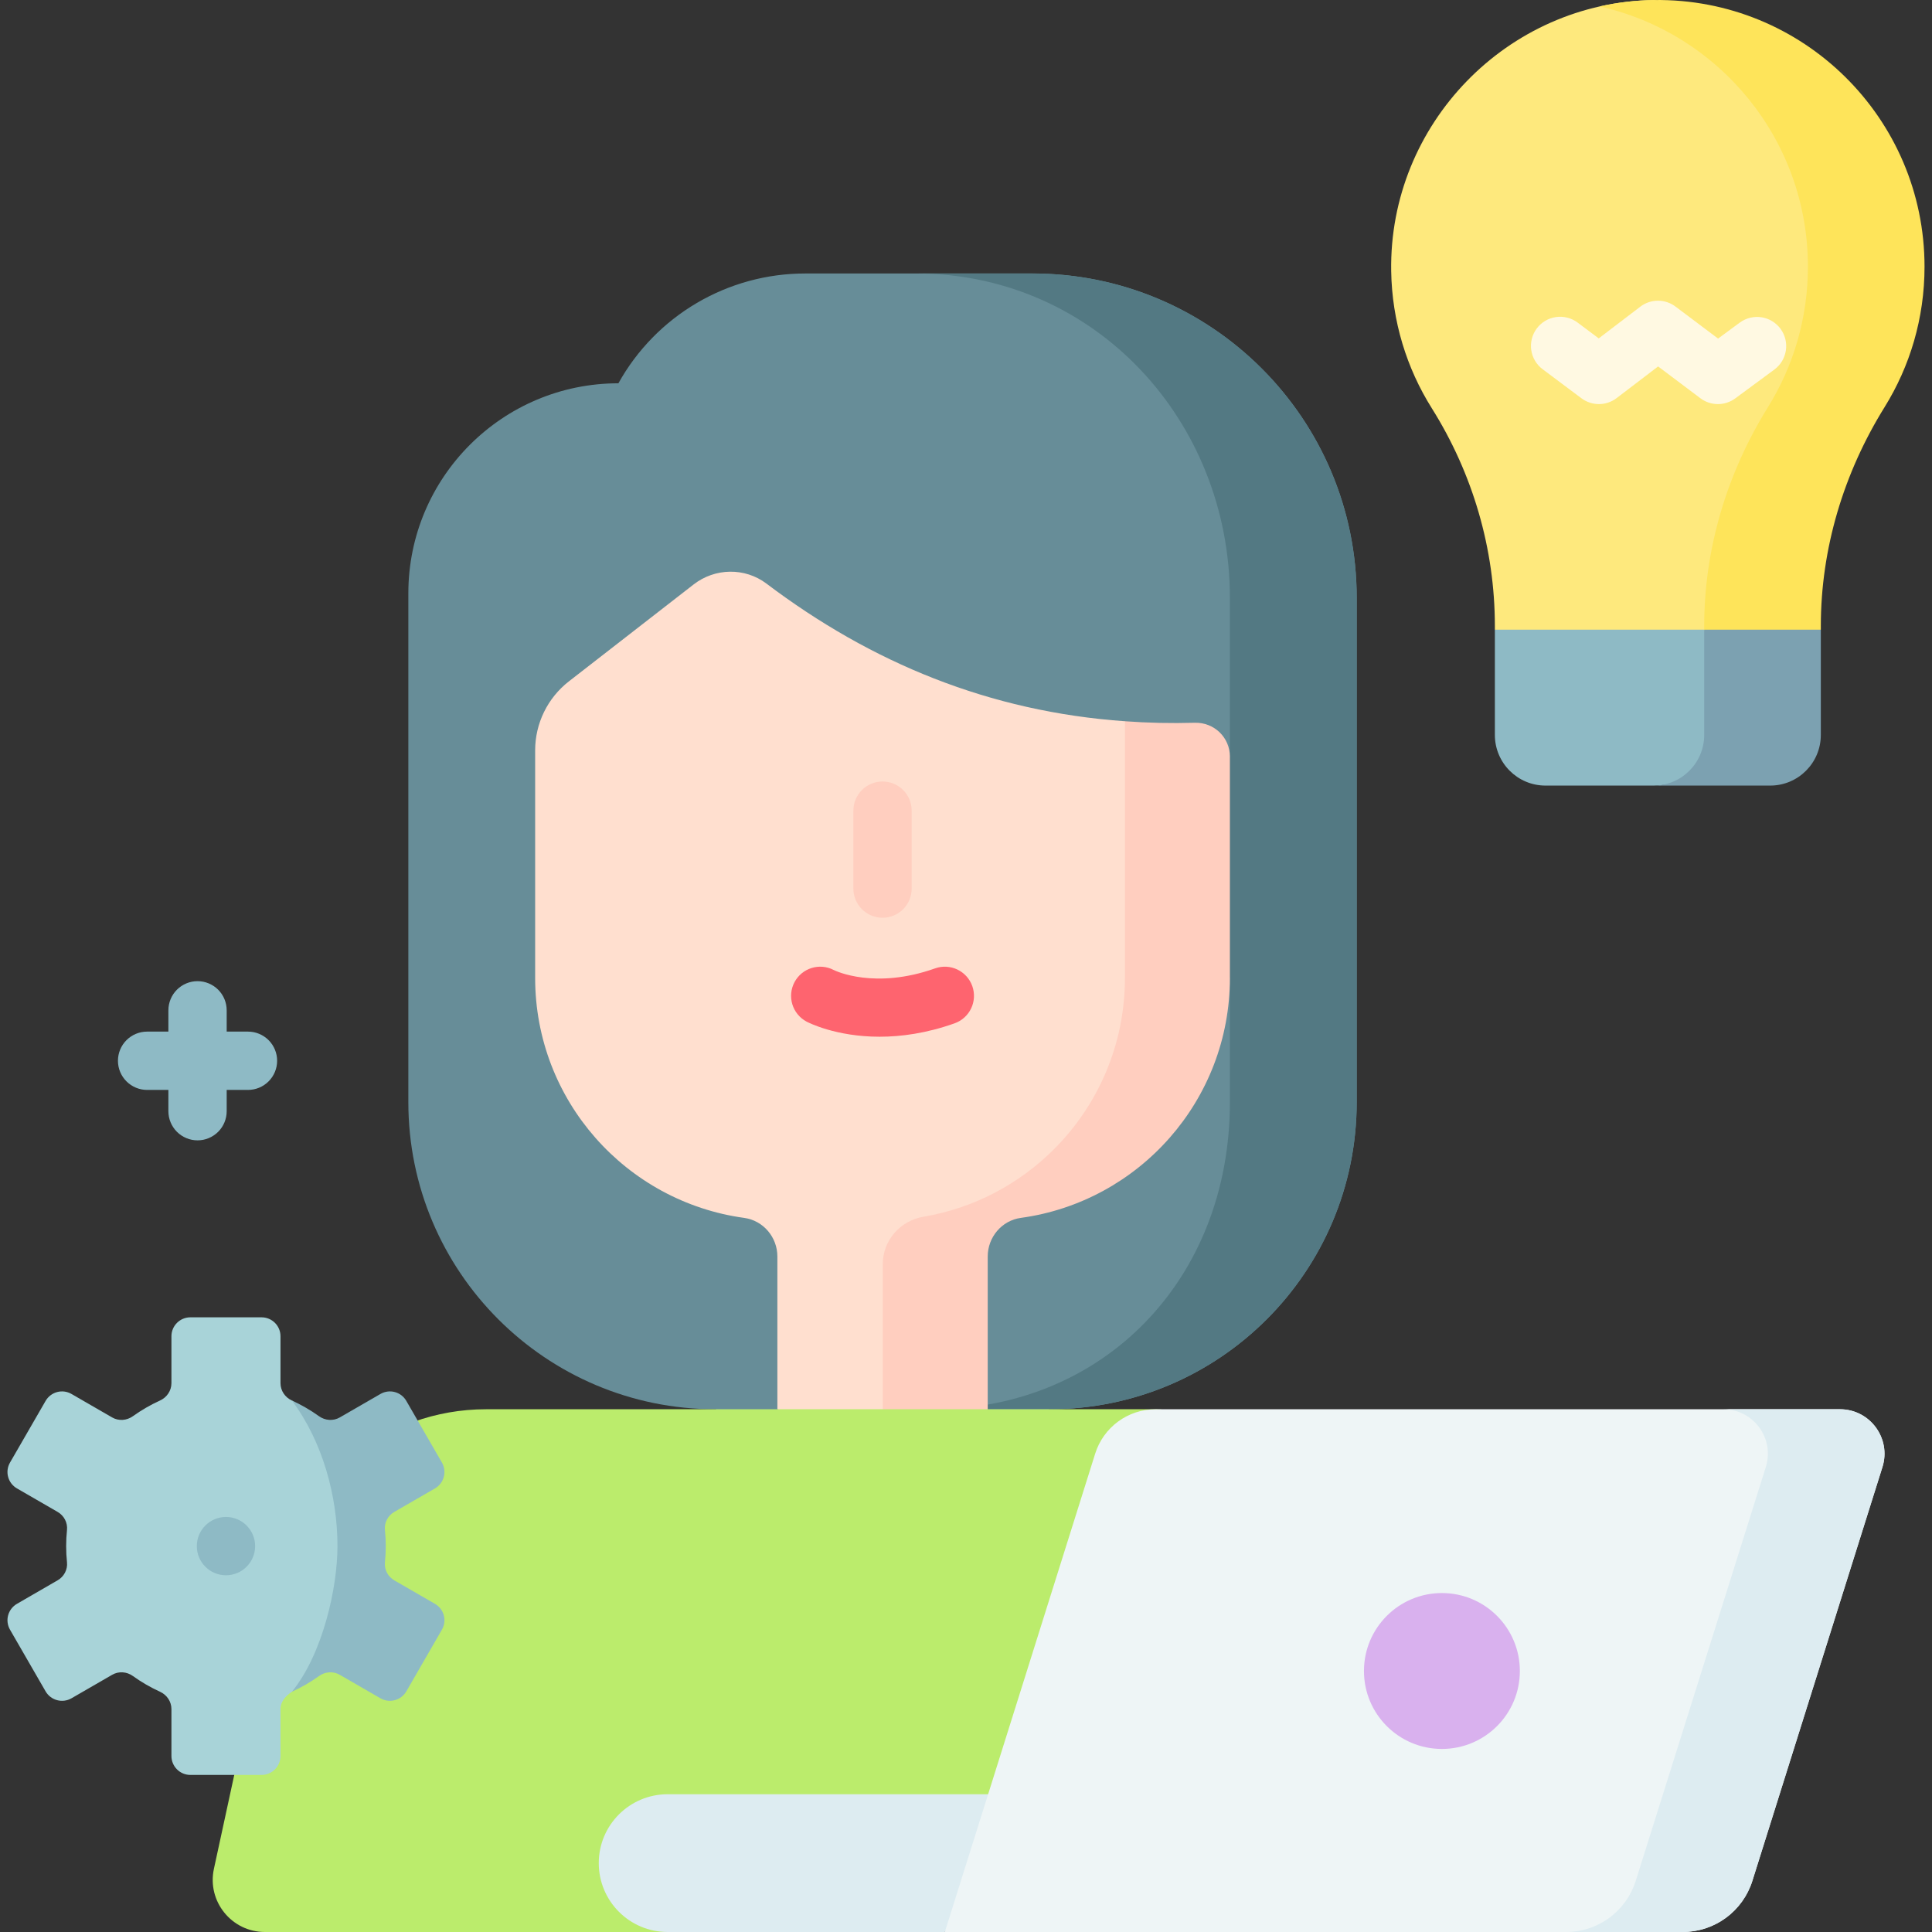 <svg width="120" height="120" viewBox="0 0 120 120" fill="none" xmlns="http://www.w3.org/2000/svg">
<rect x="0" y="0" width="120" height="120" fill="#333333" stroke="none"/>
<g clip-path="url(#clip0_1_2181)">
<path d="M65.191 87.531L54.815 90.13L44.439 87.531C33.904 87.531 25.363 78.99 25.363 68.455V36.854C25.363 29.648 31.205 23.807 38.41 23.807C39.56 21.739 41.242 20.017 43.281 18.818C45.321 17.619 47.643 16.987 50.009 16.987H64.12C75.247 16.987 84.267 26.006 84.267 37.133V68.455C84.267 78.99 75.727 87.531 65.191 87.531Z" fill="#678D98"/>
<path d="M84.267 37.132V68.455C84.267 78.99 75.727 87.53 65.192 87.53H57.949C68.483 87.53 76.391 79.522 76.391 68.455V60.741L73.073 53.932L76.391 47V37.132C76.391 26.133 68.003 16.985 56.877 16.985H64.121C75.247 16.985 84.267 26.005 84.267 37.132Z" fill="#537983"/>
<path d="M74.907 59.173C74.907 66.783 67.153 75.028 59.818 76.033C58.633 76.194 57.394 90.13 57.394 90.13L48.284 87.53V78.043C48.284 76.846 47.41 75.808 46.225 75.646C38.889 74.641 33.239 68.352 33.239 60.741V46.607C33.239 44.931 34.014 43.347 35.337 42.319L43.081 36.302C44.406 35.271 46.265 35.237 47.605 36.248C54.115 41.167 61.458 44.204 69.874 44.798H69.877L74.907 59.173Z" fill="#FFDFCF"/>
<path d="M76.391 47V60.741C76.391 68.351 70.742 74.641 63.406 75.645C62.221 75.807 61.349 76.845 61.349 78.043V91.26L57.394 90.13L54.83 87.53V78.521C54.83 77.048 55.909 75.819 57.36 75.573C60.502 75.042 63.31 73.535 65.466 71.379C68.189 68.656 69.872 64.896 69.872 60.741V44.8L69.875 44.798H69.877C71.292 44.902 72.736 44.933 74.213 44.892C75.411 44.861 76.391 45.8 76.391 47Z" fill="#FFCEBF"/>
<path d="M41.47 120H16.453C14.387 120 12.849 118.093 13.287 116.074L17.201 98.004C18.526 91.892 23.933 87.531 30.187 87.531H71.777C78.031 87.531 83.394 101.736 84.718 107.848L41.47 120Z" fill="#BBEC6C"/>
<path d="M69.872 44.783V44.8C69.831 44.798 69.79 44.793 69.749 44.791L69.872 44.783Z" fill="#FFCEBF"/>
<path d="M58.684 120H41.469C39.106 120 37.19 118.084 37.19 115.721C37.19 113.358 39.106 111.443 41.469 111.443H64.845L58.684 120Z" fill="#DDECF1"/>
<path d="M104.515 120H58.685L68.025 90.284C68.276 89.485 68.775 88.788 69.45 88.293C70.124 87.797 70.939 87.531 71.776 87.531H114.283C116.15 87.531 117.481 89.343 116.921 91.125L108.843 116.824C108.554 117.745 107.978 118.549 107.2 119.121C106.421 119.692 105.481 120 104.515 120Z" fill="#EEF5F6"/>
<path d="M116.921 91.125L108.842 116.825C108.552 117.745 107.977 118.55 107.198 119.121C106.42 119.692 105.48 120 104.515 120H97.272C98.237 120 99.177 119.692 99.955 119.121C100.733 118.55 101.309 117.746 101.598 116.825L109.677 91.125C110.237 89.343 108.907 87.53 107.038 87.53H114.282C116.15 87.53 117.481 89.343 116.921 91.125Z" fill="#DDECF1"/>
<path d="M89.559 108.63C92.234 108.63 94.401 106.463 94.401 103.789C94.401 101.115 92.234 98.947 89.559 98.947C86.885 98.947 84.718 101.115 84.718 103.789C84.718 106.463 86.885 108.63 89.559 108.63Z" fill="#D9B1EE"/>
<path d="M54.816 57.003C54.335 57.003 53.875 56.812 53.535 56.472C53.196 56.133 53.005 55.672 53.005 55.192V50.35C53.005 49.87 53.196 49.41 53.535 49.07C53.875 48.73 54.335 48.54 54.816 48.54C55.296 48.54 55.757 48.73 56.096 49.07C56.436 49.41 56.626 49.87 56.626 50.35V55.192C56.626 55.672 56.436 56.133 56.096 56.472C55.757 56.812 55.296 57.003 54.816 57.003Z" fill="#FFCEBF"/>
<path d="M54.635 64.393C51.907 64.393 50.2 63.508 50.095 63.453C49.885 63.341 49.7 63.189 49.548 63.005C49.397 62.822 49.284 62.61 49.214 62.382C49.145 62.155 49.121 61.916 49.144 61.679C49.167 61.443 49.237 61.213 49.348 61.003C49.816 60.126 50.902 59.79 51.781 60.247C51.919 60.316 54.353 61.471 58.079 60.148C59.02 59.812 60.057 60.306 60.391 61.248C60.471 61.472 60.505 61.71 60.493 61.947C60.481 62.185 60.422 62.418 60.32 62.632C60.218 62.847 60.074 63.04 59.898 63.199C59.721 63.358 59.515 63.481 59.291 63.561C57.541 64.182 55.966 64.393 54.635 64.393Z" fill="#FE646F"/>
<path d="M15.402 64.075H14.08V62.753C14.08 62.273 13.89 61.812 13.55 61.472C13.21 61.133 12.75 60.942 12.27 60.942C11.789 60.942 11.329 61.133 10.989 61.472C10.65 61.812 10.459 62.273 10.459 62.753V64.075H9.137C8.657 64.075 8.196 64.266 7.857 64.605C7.517 64.945 7.326 65.406 7.326 65.886C7.326 66.366 7.517 66.827 7.857 67.166C8.196 67.506 8.657 67.697 9.137 67.697H10.459V69.019C10.459 69.499 10.65 69.959 10.989 70.299C11.329 70.638 11.789 70.829 12.27 70.829C12.75 70.829 13.21 70.638 13.55 70.299C13.89 69.959 14.08 69.499 14.08 69.019V67.697H15.402C15.883 67.697 16.343 67.506 16.683 67.166C17.022 66.827 17.213 66.366 17.213 65.886C17.213 65.406 17.022 64.945 16.683 64.605C16.343 64.266 15.883 64.075 15.402 64.075Z" fill="#8EBAC5"/>
<path d="M18.132 105.076C17.745 105.34 17.422 105.685 17.422 106.154V109.067C17.422 109.717 16.895 110.244 16.245 110.244H11.825C11.176 110.244 10.648 109.717 10.648 109.067V106.154C10.648 105.685 10.365 105.271 9.938 105.076C9.347 104.807 8.783 104.481 8.255 104.101C7.873 103.827 7.372 103.789 6.964 104.026L4.44 105.484C3.877 105.807 3.158 105.615 2.832 105.053L0.622 101.223C0.545 101.089 0.494 100.942 0.474 100.788C0.454 100.635 0.464 100.48 0.504 100.331C0.544 100.182 0.614 100.042 0.708 99.919C0.802 99.797 0.919 99.694 1.053 99.617L3.577 98.157C3.976 97.93 4.208 97.489 4.161 97.035C4.126 96.704 4.109 96.371 4.109 96.031C4.109 95.694 4.126 95.359 4.161 95.031C4.208 94.574 3.976 94.135 3.577 93.906L1.053 92.448C0.491 92.122 0.296 91.405 0.622 90.842L2.832 87.013C3.158 86.45 3.877 86.256 4.44 86.581L6.964 88.039C7.372 88.274 7.873 88.236 8.255 87.962C8.78 87.587 9.345 87.259 9.938 86.989C10.365 86.795 10.648 86.38 10.648 85.909V82.996C10.648 82.346 11.176 81.821 11.825 81.821H16.245C16.895 81.821 17.422 82.346 17.422 82.996V85.909C17.422 86.38 17.706 86.795 18.132 86.989C18.725 87.259 22.869 92.419 22.869 92.419L22.692 96.687C22.692 97.027 20.624 103.374 18.132 105.076Z" fill="#A8D3D8"/>
<path d="M27.448 101.223L25.238 105.053C25.082 105.323 24.825 105.52 24.523 105.6C24.222 105.681 23.901 105.639 23.63 105.484L21.106 104.026C20.698 103.789 20.194 103.827 19.815 104.101C19.287 104.48 18.723 104.807 18.132 105.076C20.054 102.716 20.961 98.605 20.961 96.034C20.961 92.952 20.054 89.565 18.132 86.989C18.725 87.259 19.29 87.587 19.812 87.962C20.194 88.236 20.698 88.274 21.106 88.039L23.63 86.582C24.193 86.256 24.912 86.448 25.236 87.01L27.448 90.84C27.772 91.403 27.579 92.122 27.017 92.448L24.493 93.906C24.094 94.135 23.862 94.574 23.909 95.028C23.942 95.359 23.961 95.694 23.961 96.031C23.961 96.371 23.942 96.707 23.909 97.035C23.862 97.492 24.094 97.93 24.493 98.16L27.017 99.617C27.151 99.694 27.268 99.797 27.362 99.919C27.457 100.042 27.526 100.182 27.566 100.331C27.606 100.48 27.616 100.635 27.596 100.788C27.576 100.942 27.526 101.089 27.448 101.223Z" fill="#8EBAC5"/>
<path d="M14.035 97.843C15.036 97.843 15.846 97.032 15.846 96.032C15.846 95.032 15.036 94.221 14.035 94.221C13.035 94.221 12.225 95.032 12.225 96.032C12.225 97.032 13.035 97.843 14.035 97.843Z" fill="#8EBAC5"/>
<path d="M116.683 16.323C116.683 7.096 111.994 1.686 102.735 0.002C93.619 0.129 86.265 7.717 86.409 16.833C86.459 19.963 87.377 22.882 88.933 25.359C91.479 29.413 92.849 34.095 92.849 38.882V39.111L102.704 43.062L108.561 40.835C108.561 40.835 110.554 30.021 113.094 25.93C114.667 23.397 116.683 19.525 116.683 16.323Z" fill="#FEE97D"/>
<path d="M105.851 39.112L92.849 39.111V45.647C92.849 47.385 94.257 48.794 95.995 48.794H102.704C104.442 48.794 111.781 47.385 111.781 45.647L105.851 39.112Z" fill="#8EBAC5"/>
<path d="M119.536 16.565C119.536 19.767 118.628 22.756 117.054 25.289C114.514 29.379 113.095 34.068 113.095 38.883V39.112L109.448 43.062L105.851 39.112V38.883C105.851 34.068 107.271 29.379 109.811 25.289C111.385 22.756 112.293 19.767 112.293 16.565C112.293 8.662 106.761 2.054 99.358 0.4C100.467 0.15 101.599 0.017 102.736 0.002C111.991 -0.126 119.536 7.337 119.536 16.565Z" fill="#FEE45A"/>
<path d="M113.095 39.112V45.648C113.095 47.386 111.687 48.794 109.949 48.794H102.705C104.443 48.794 105.851 47.386 105.851 45.648V39.112H113.095Z" fill="#7CA1B1"/>
<path d="M106.703 25.099C106.31 25.099 105.928 24.972 105.614 24.735L102.988 22.76L100.411 24.727C100.097 24.966 99.715 25.097 99.321 25.099C98.927 25.1 98.543 24.974 98.227 24.738L95.817 22.935C95.627 22.793 95.466 22.614 95.345 22.41C95.223 22.205 95.143 21.979 95.109 21.744C95.075 21.508 95.088 21.268 95.147 21.038C95.206 20.807 95.309 20.591 95.452 20.4C95.594 20.21 95.773 20.049 95.977 19.928C96.182 19.806 96.408 19.727 96.643 19.693C96.879 19.659 97.119 19.672 97.349 19.73C97.579 19.789 97.796 19.892 97.987 20.035L99.301 21.018L101.881 19.049C102.195 18.809 102.579 18.679 102.973 18.677C103.368 18.676 103.753 18.804 104.068 19.041L106.714 21.03L108.074 20.027C108.461 19.749 108.943 19.634 109.414 19.707C109.885 19.781 110.308 20.038 110.591 20.422C110.874 20.806 110.994 21.286 110.925 21.758C110.856 22.23 110.604 22.656 110.223 22.943L107.778 24.746C107.466 24.975 107.09 25.099 106.703 25.099Z" fill="#FFF9E2"/>
</g>
<defs>
<clipPath id="clip0_1_2181">
<rect width="120" height="120" fill="white"/>
</clipPath>
</defs>
</svg>
